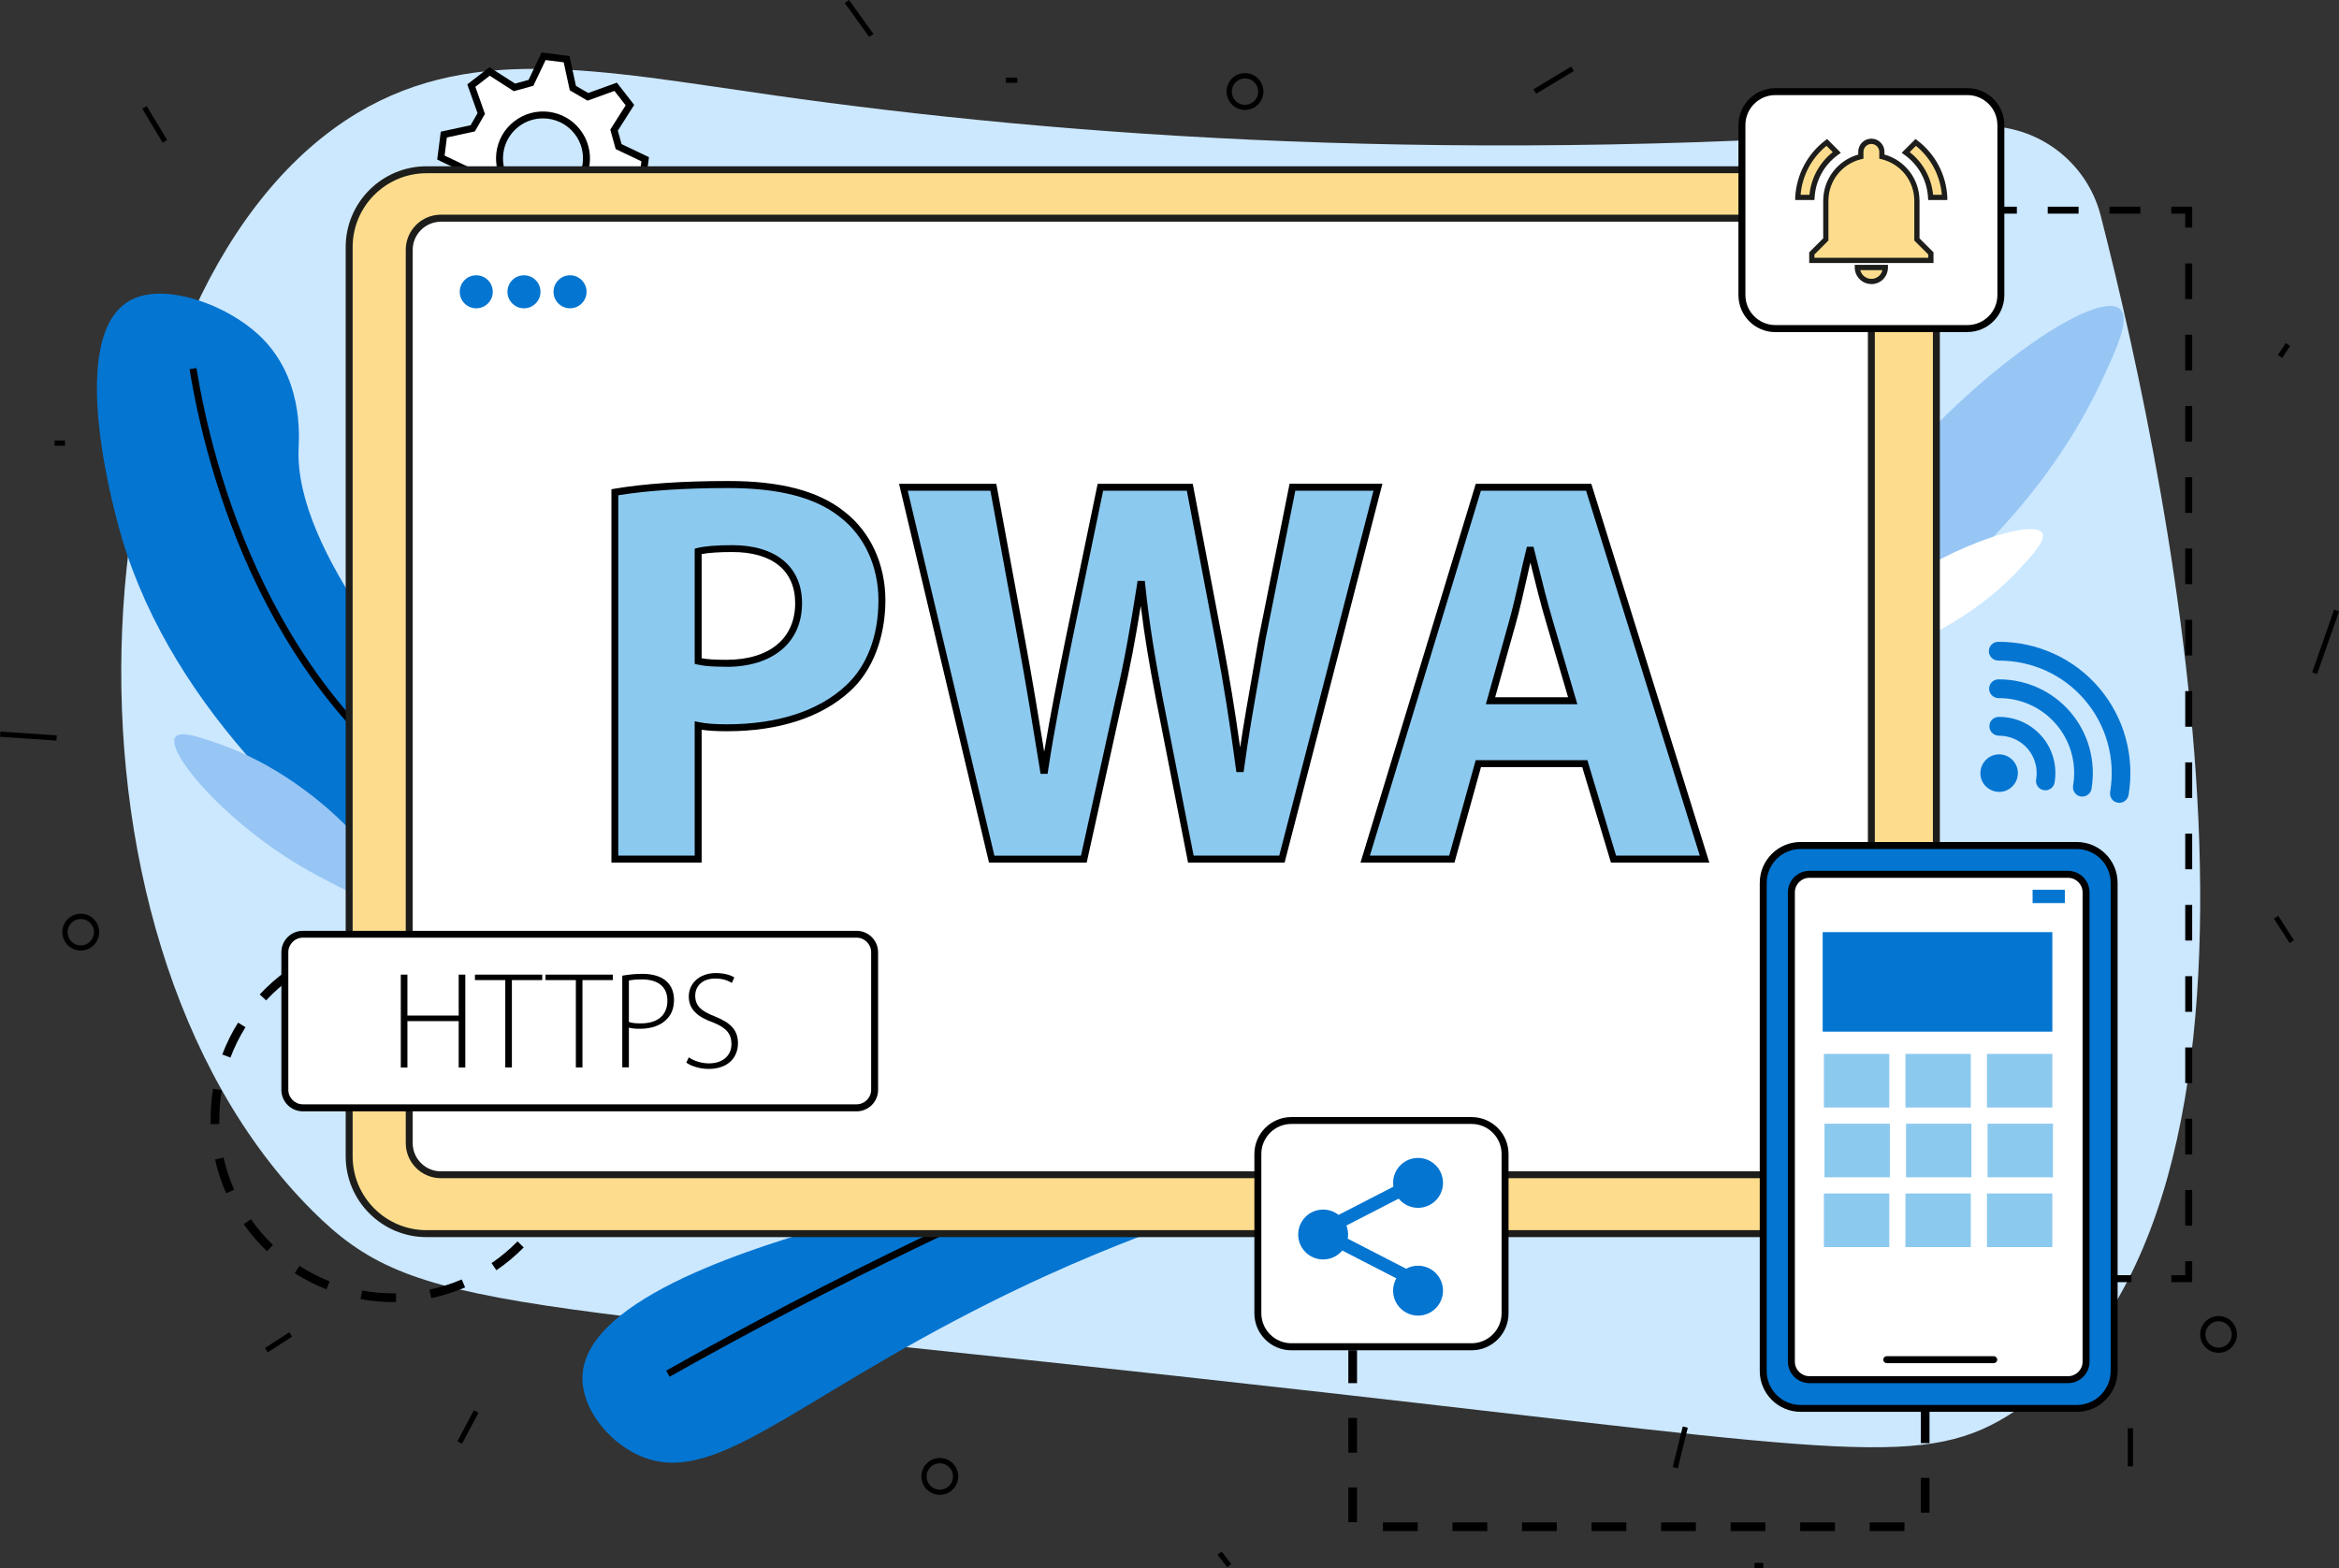 <?xml version="1.0" encoding="UTF-8"?>
<svg id="_Слой_1" data-name="Слой 1" xmlns="http://www.w3.org/2000/svg" viewBox="0 0 269.09 180.41">
  <rect x="0" y="0" width="269.09" height="180.41" fill="#333333" stroke="none"/>
  <defs>
    <style>
      .cls-1, .cls-2, .cls-3, .cls-4, .cls-5, .cls-6, .cls-7, .cls-8, .cls-9, .cls-10, .cls-11 {
        stroke-width: 0px;
      }

      .cls-1, .cls-3 {
        fill: #0475d1;
      }

      .cls-3, .cls-5, .cls-8, .cls-9 {
        fill-rule: evenodd;
      }

      .cls-4 {
        fill: #fddd8d;
      }

      .cls-5 {
        fill: #cce8ff;
      }

      .cls-6 {
        fill: #1d1e1b;
      }

      .cls-7, .cls-9 {
        fill: #fff;
      }

      .cls-8 {
        fill: #97c6f5;
      }

      .cls-10 {
        fill: #8cc9ef;
      }

      .cls-11 {
        fill: #1d1d1b;
      }
    </style>
  </defs>
  <path class="cls-5" d="m89.13,10.98c32.5,4.61,78.73,8.26,138.16,3.57,6.66-.53,12.74,3.81,14.39,10.28,8.29,32.43,25.19,113.99-9.76,137.44-10.31,6.92-19.14,4.75-79.53-2.07-95.48-10.78-104.4-8.87-116.46-20.91C3.71,107.09,8.54,34.47,39.81,13.82c13.7-9.04,28.87-5.74,49.32-2.84Z"/>
  <path class="cls-3" d="m84.48,120.78c4.09-3.83-50.97-46-50.13-69.1.06-1.58.57-8.42-4.65-13.21-3.71-3.41-10.39-5.83-14.28-4.13-8.44,3.7-1.86,26.06-1.33,27.8,11.81,38.94,66.74,62.05,70.39,58.64Z"/>
  <path class="cls-3" d="m141.3,137.33c-.62-3.31-23.64-2.73-44.83,3.39-8.56,2.47-29.19,8.43-29.46,17.66-.11,3.57,2.84,7.35,6.37,9,8.54,4,17.33-5.91,40.45-17.49,18.46-9.24,27.87-10.44,27.47-12.57Z"/>
  <path class="cls-8" d="m45.1,103.72c1.52-1.85-7.43-13.79-19.92-18.15-2.22-.77-4.44-1.55-5-.78-1.27,1.73,6.45,10.69,16.27,15.91,3.18,1.69,7.75,4.12,8.65,3.02Z"/>
  <path class="cls-8" d="m205.09,76.48c3.02,3.1,26.16-10.59,36.43-32.12,1.82-3.82,3.65-7.65,2.38-8.8-2.86-2.62-20.42,9.44-31.7,26.02-3.65,5.37-8.9,13.07-7.11,14.9Z"/>
  <path class="cls-9" d="m209.44,75.82c1.03,2,14.62-1.31,23-10.47,1.49-1.63,2.97-3.25,2.52-4.02-1.03-1.74-11.59,1.61-19.72,8.15-2.63,2.12-6.41,5.16-5.8,6.34Z"/>
  <path class="cls-2" d="m68.08,100.33c-4.91-1.25-9.58-3.11-13.86-5.55-23.79-13.51-30.59-41.08-32.41-52.31l.79-.13c1.8,11.12,8.52,38.41,32.01,51.75,4.22,2.4,8.82,4.24,13.67,5.47l-.2.78Z"/>
  <path class="cls-2" d="m77.03,158.39l-.39-.7c19.01-10.7,38.84-20.24,58.96-28.38,4.45-1.8,8.99-3.56,13.5-5.23l.28.75c-4.5,1.67-9.04,3.43-13.48,5.23-20.08,8.12-39.89,17.65-58.86,28.33Z"/>
  <g>
    <path class="cls-9" d="m68.61,28.24l2.11-1.64-1.14-3.21.98-1.71,3.33-.72.33-2.65-3.05-1.46-.52-1.9,1.83-2.87-1.64-2.11-3.2,1.15-1.73-1-.72-3.33-2.65-.33-1.46,3.05-1.9.52-2.86-1.84-2.1,1.63,1.14,3.21-.98,1.71-3.33.72-.33,2.65,3.05,1.46.52,1.9-1.83,2.87,1.63,2.1,3.2-1.15,1.73,1,.72,3.33,2.65.33,1.45-3.06,1.92-.5,2.87,1.83-.03.02Zm-10.1-6.95c-1.7-2.19-1.3-5.33.89-7.02s5.33-1.3,7.02.89,1.3,5.33-.89,7.02-5.33,1.3-7.02-.89Z"/>
    <path class="cls-2" d="m62.64,30.39l-3.21-.41-.74-3.43-1.41-.82-3.3,1.19-1.98-2.55,1.88-2.96-.43-1.55-3.15-1.5.41-3.21,3.43-.74.8-1.39-1.18-3.31,2.55-1.98,2.95,1.89,1.55-.43,1.5-3.15,3.21.41.74,3.43,1.41.82,3.3-1.19,1.99,2.56-1.88,2.96.43,1.55,3.15,1.5-.41,3.21-3.43.74-.8,1.39,1.18,3.31-2.34,1.81-.24-.31-.2.31-2.73-1.73-1.57.4-1.49,3.16Zm-2.55-1.13l2.08.26,1.4-2.97,2.27-.58,2.78,1.77,1.63-1.27-1.1-3.11,1.16-2.02,3.22-.7.26-2.08-2.96-1.41-.62-2.24,1.77-2.79-1.29-1.66-3.1,1.12-2.04-1.19-.7-3.22-2.08-.26-1.41,2.96-2.25.62-2.77-1.78-1.65,1.28,1.1,3.11-1.16,2.02-3.22.7-.26,2.08,2.96,1.41.62,2.24-1.77,2.79,1.28,1.64,3.1-1.12,2.04,1.19.7,3.22Zm2.39-5.63c-1.62,0-3.21-.72-4.28-2.09-1.83-2.36-1.4-5.76.96-7.58,2.35-1.83,5.76-1.4,7.58.96,1.83,2.36,1.4,5.76-.96,7.58-.98.76-2.15,1.13-3.31,1.13Zm-.01-10.01c-.99,0-1.98.31-2.82.96-2.01,1.56-2.37,4.46-.82,6.46s4.46,2.37,6.46.82c2.01-1.56,2.37-4.46.82-6.46-.91-1.17-2.27-1.78-3.64-1.78Z"/>
  </g>
  <path class="cls-2" d="m45.27,149.8c-1.27,0-2.54-.11-3.79-.34l.18-.98c1.18.21,2.4.32,3.61.32h.28s.02,1,.02,1h-.29Zm4.35-.45l-.21-.98c1.27-.27,2.52-.66,3.71-1.17l.39.92c-1.26.54-2.57.95-3.9,1.23Zm-12.07-1.01c-1.26-.5-2.49-1.13-3.64-1.86l.54-.84c1.1.7,2.26,1.3,3.47,1.78l-.37.93Zm19.56-2.19l-.56-.83c1.07-.73,2.08-1.57,2.99-2.5l.71.7c-.96.97-2.01,1.85-3.14,2.62Zm-26.41-2.21c-.98-.94-1.88-1.99-2.66-3.1l.82-.57c.75,1.06,1.6,2.06,2.54,2.96l-.69.72Zm32.13-3.58l-.83-.55c.72-1.08,1.33-2.24,1.82-3.44l.92.38c-.52,1.26-1.16,2.48-1.92,3.61Zm-36.81-3.08c-.55-1.25-.99-2.55-1.28-3.88l.98-.22c.28,1.27.7,2.51,1.22,3.7l-.91.41Zm39.9-4.45l-.98-.19c.25-1.27.37-2.57.37-3.88,0-.37,0-.74-.03-1.1l1-.05c.02.38.03.77.03,1.16,0,1.37-.13,2.74-.39,4.07Zm-41.69-3.49c0-.19,0-.39,0-.58,0-1.17.1-2.35.29-3.5l.99.17c-.18,1.09-.28,2.22-.28,3.33,0,.18,0,.37,0,.55l-1,.03Zm40.46-5.53c-.32-1.26-.76-2.49-1.32-3.66l.9-.43c.59,1.23,1.06,2.53,1.39,3.85l-.97.25Zm-38.18-2.14l-.94-.35c.48-1.27,1.09-2.51,1.82-3.67l.85.53c-.69,1.1-1.27,2.28-1.73,3.49Zm34.84-4.86c-.77-1.04-1.65-2.01-2.62-2.89l.67-.74c1.01.92,1.93,1.94,2.75,3.03l-.8.6Zm-30.74-1.72l-.73-.68c.93-1,1.96-1.91,3.07-2.71l.59.81c-1.05.76-2.04,1.63-2.92,2.58Zm25-3.49c-1.11-.67-2.3-1.24-3.51-1.68l.34-.94c1.28.46,2.52,1.06,3.69,1.76l-.52.86Zm-18.72-1.05l-.42-.91c1.24-.57,2.54-1.02,3.87-1.34l.23.97c-1.26.3-2.5.73-3.68,1.27Zm11.43-1.59c-1.28-.2-2.6-.27-3.89-.22l-.04-1c1.35-.05,2.74.02,4.08.23l-.15.99Z"/>
  <g>
    <rect class="cls-4" x="40.17" y="19.53" width="182.6" height="122.4" rx="8.9" ry="8.9"/>
    <path class="cls-6" d="m213.88,142.33H49.07c-5.13,0-9.3-4.17-9.3-9.3V28.43c0-5.13,4.17-9.3,9.3-9.3h164.8c5.13,0,9.3,4.17,9.3,9.3v104.6c0,5.13-4.17,9.3-9.3,9.3ZM49.07,19.93c-4.69,0-8.5,3.81-8.5,8.5v104.6c0,4.69,3.81,8.5,8.5,8.5h164.8c4.69,0,8.5-3.81,8.5-8.5V28.43c0-4.69-3.81-8.5-8.5-8.5H49.07Z"/>
  </g>
  <g>
    <rect class="cls-7" x="47.09" y="25.11" width="168.21" height="110.05" rx="3.64" ry="3.64"/>
    <path class="cls-11" d="m211.66,135.55H50.72c-2.23,0-4.04-1.81-4.04-4.04V28.74c0-2.23,1.81-4.04,4.04-4.04h160.93c2.23,0,4.04,1.81,4.04,4.04v102.77c0,2.23-1.81,4.04-4.04,4.04ZM50.72,25.51c-1.78,0-3.24,1.45-3.24,3.24v102.77c0,1.78,1.45,3.24,3.24,3.24h160.93c1.78,0,3.24-1.45,3.24-3.24V28.74c0-1.78-1.45-3.24-3.24-3.24H50.72Z"/>
  </g>
  <g>
    <g>
      <path class="cls-10" d="m70.74,56.63c2.98-.51,7.17-.89,13.08-.89s10.22,1.14,13.08,3.43c2.79,2.16,4.57,5.71,4.57,9.9s-1.33,7.81-3.94,10.16c-3.3,3.05-8.19,4.51-13.9,4.51-1.27,0-2.41-.06-3.3-.25v15.36h-9.58v-42.21Zm9.58,19.42c.83.19,1.78.25,3.24.25,5.14,0,8.32-2.6,8.32-6.92,0-3.94-2.73-6.28-7.62-6.28-1.9,0-3.24.13-3.94.32v12.63Z"/>
      <path class="cls-2" d="m80.72,99.24h-10.38v-42.95l.33-.06c3.48-.59,7.91-.89,13.14-.89,6.01,0,10.37,1.15,13.33,3.52,3,2.32,4.72,6.04,4.72,10.21s-1.44,8.09-4.07,10.45c-3.27,3.01-8.17,4.61-14.17,4.61-1.18,0-2.14-.06-2.9-.17v15.28Zm-9.58-.8h8.78v-15.46l.48.1c.77.17,1.82.25,3.22.25,5.8,0,10.51-1.52,13.63-4.4,2.46-2.22,3.81-5.72,3.81-9.86,0-3.92-1.61-7.42-4.42-9.58-2.81-2.25-7.01-3.34-12.83-3.34-5.03,0-9.29.28-12.68.83v41.47Zm12.42-21.73c-1.57,0-2.51-.07-3.33-.26l-.31-.07v-13.25l.29-.08c.79-.21,2.22-.33,4.04-.33,5.02,0,8.02,2.5,8.02,6.68,0,4.51-3.34,7.32-8.72,7.32Zm-2.84-.98c.69.13,1.53.18,2.84.18,4.96,0,7.92-2.44,7.92-6.52,0-3.74-2.63-5.88-7.22-5.88-1.51,0-2.77.08-3.54.24v11.99Z"/>
    </g>
    <g>
      <path class="cls-10" d="m114.09,98.84l-10.16-42.78h10.35l3.24,17.58c.95,5.14,1.84,10.66,2.54,14.98h.13c.7-4.63,1.71-9.78,2.79-15.11l3.62-17.46h10.28l3.43,18.03c.95,5.01,1.65,9.58,2.29,14.35h.13c.64-4.76,1.59-9.78,2.48-14.92l3.49-17.46h9.84l-11.04,42.78h-10.47l-3.62-18.41c-.83-4.32-1.52-8.31-2.03-13.2h-.13c-.76,4.82-1.46,8.89-2.48,13.2l-4.06,18.41h-10.6Z"/>
      <path class="cls-2" d="m147.79,99.24h-11.11l-3.68-18.73c-.74-3.85-1.31-7.13-1.76-10.8-.64,3.94-1.26,7.29-2.09,10.81l-4.13,18.72h-11.24l-10.35-43.58h11.19l3.3,17.91c.81,4.36,1.57,8.97,2.21,12.92.69-4.19,1.59-8.72,2.47-13.05l3.68-17.78h10.94l3.49,18.35c.73,3.86,1.35,7.64,1.96,11.98.43-2.87.95-5.81,1.49-8.88.21-1.21.43-2.44.64-3.67l3.56-17.79h10.68l-11.25,43.58Zm-10.45-.8h9.83l10.84-41.98h-8.99l-3.43,17.13c-.21,1.22-.43,2.45-.64,3.66-.69,3.92-1.35,7.62-1.83,11.23l-.05.35h-.83l-.05-.35c-.72-5.37-1.42-9.79-2.28-14.32l-3.37-17.7h-9.63l-3.55,17.14c-1.02,5.04-2.08,10.36-2.79,15.09l-.05.34h-.81l-.13-.81c-.69-4.25-1.54-9.55-2.46-14.5l-3.18-17.26h-9.51l9.97,41.98h9.96l3.99-18.09c.99-4.2,1.68-8.16,2.47-13.18l.05-.34h.83l.04.36c.49,4.69,1.14,8.51,2.03,13.17l3.55,18.08Z"/>
    </g>
    <g>
      <path class="cls-10" d="m170.07,87.86l-3.05,10.98h-9.97l13.01-42.78h12.7l13.33,42.78h-10.47l-3.3-10.98h-12.25Zm10.85-7.24l-2.67-9.08c-.76-2.54-1.52-5.71-2.16-8.25h-.13c-.64,2.54-1.27,5.78-1.97,8.25l-2.54,9.08h9.46Z"/>
      <path class="cls-2" d="m196.64,99.24h-11.31l-3.3-10.98h-11.65l-3.05,10.98h-10.81l13.26-43.58h13.29l.09.28,13.49,43.3Zm-10.72-.8h9.63l-13.08-41.98h-12.1l-12.77,41.98h9.12l3.05-10.98h12.85l3.3,10.98Zm-4.46-17.42h-10.52l2.68-9.58c.42-1.48.81-3.24,1.2-4.94.26-1.15.51-2.28.77-3.3l.08-.3h.75l.4,1.6c.56,2.26,1.2,4.82,1.83,6.94l2.82,9.59Zm-9.46-.8h8.4l-2.51-8.56c-.64-2.12-1.27-4.68-1.83-6.94-.15.63-.3,1.29-.44,1.95-.39,1.71-.79,3.49-1.21,4.98l-2.4,8.57Z"/>
    </g>
  </g>
  <g>
    <rect class="cls-7" x="32.77" y="107.48" width="67.85" height="19.97" rx="2.07" ry="2.07"/>
    <path class="cls-2" d="m98.55,127.86h-63.71c-1.36,0-2.47-1.11-2.47-2.47v-15.83c0-1.36,1.11-2.47,2.47-2.47h63.71c1.36,0,2.47,1.11,2.47,2.47v15.83c0,1.36-1.11,2.47-2.47,2.47Zm-63.71-19.98c-.92,0-1.67.75-1.67,1.67v15.83c0,.92.75,1.67,1.67,1.67h63.71c.92,0,1.67-.75,1.67-1.67v-15.83c0-.92-.75-1.67-1.67-1.67h-63.71Z"/>
  </g>
  <g id="Wi-Fi">
    <path class="cls-1" d="m231.63,87.55c-.77-.91-2.14-1.02-3.04-.24s-1.02,2.14-.24,3.04,2.14,1.02,3.04.24,1.02-2.14.24-3.04Zm13.25,3.92c.74-4.43-.49-8.92-3.38-12.32s-7.13-5.33-11.62-5.31c-.6,0-1.08.49-1.07,1.09,0,.26.1.51.26.69.2.23.5.38.83.38,3.85-.02,7.48,1.63,9.96,4.55,2.48,2.91,3.54,6.76,2.9,10.56-.05.33.04.65.24.88.16.19.38.32.64.36.59.1,1.14-.3,1.24-.89Zm-6.67-9.52c-2.07-2.43-5.09-3.81-8.3-3.79-.6,0-1.08.49-1.07,1.09,0,.26.1.51.26.69.2.23.5.38.83.38,2.57-.02,4.99,1.09,6.64,3.03s2.36,4.51,1.93,7.04c-.06.33.04.65.24.88.16.19.38.32.64.36.59.1,1.15-.3,1.24-.89.53-3.16-.35-6.37-2.42-8.8Zm-3.29,2.8c-1.24-1.46-3.06-2.29-4.98-2.27-.6,0-1.08.49-1.07,1.09,0,.26.1.51.26.69.2.23.5.38.83.38,1.28,0,2.49.54,3.32,1.51s1.18,2.25.97,3.52c-.06.33.04.65.24.88.16.19.38.32.64.36.59.1,1.15-.3,1.24-.89.32-1.9-.21-3.82-1.45-5.28Z"/>
  </g>
  <g>
    <g>
      <rect class="cls-1" x="202.86" y="97.28" width="40.36" height="64.76" rx="4.3" ry="4.3"/>
      <path class="cls-2" d="m238.92,162.43h-31.77c-2.59,0-4.7-2.11-4.7-4.7v-56.16c0-2.59,2.11-4.7,4.7-4.7h31.77c2.59,0,4.7,2.11,4.7,4.7v56.16c0,2.59-2.11,4.7-4.7,4.7Zm-31.77-64.75c-2.15,0-3.9,1.75-3.9,3.9v56.16c0,2.15,1.75,3.9,3.9,3.9h31.77c2.15,0,3.9-1.75,3.9-3.9v-56.16c0-2.15-1.75-3.9-3.9-3.9h-31.77Z"/>
    </g>
    <g>
      <rect class="cls-7" x="206.09" y="100.58" width="33.9" height="58.14" rx="2.07" ry="2.07"/>
      <path class="cls-2" d="m237.92,159.13h-29.76c-1.36,0-2.47-1.11-2.47-2.47v-54c0-1.36,1.11-2.47,2.47-2.47h29.76c1.36,0,2.47,1.11,2.47,2.47v54c0,1.36-1.11,2.47-2.47,2.47Zm-29.76-58.14c-.92,0-1.67.75-1.67,1.67v54c0,.92.75,1.67,1.67,1.67h29.76c.92,0,1.67-.75,1.67-1.67v-54c0-.92-.75-1.67-1.67-1.67h-29.76Z"/>
    </g>
    <rect class="cls-1" x="209.69" y="107.24" width="26.42" height="11.45"/>
    <rect class="cls-10" x="209.83" y="121.25" width="7.52" height="6.17"/>
    <rect class="cls-10" x="228.59" y="121.25" width="7.52" height="6.17"/>
    <rect class="cls-10" x="219.21" y="121.25" width="7.52" height="6.17"/>
    <rect class="cls-10" x="209.9" y="129.28" width="7.52" height="6.17"/>
    <rect class="cls-10" x="228.66" y="129.28" width="7.52" height="6.17"/>
    <rect class="cls-10" x="219.28" y="129.28" width="7.52" height="6.17"/>
    <rect class="cls-10" x="209.83" y="137.31" width="7.52" height="6.17"/>
    <rect class="cls-10" x="228.59" y="137.31" width="7.52" height="6.17"/>
    <rect class="cls-10" x="219.21" y="137.31" width="7.52" height="6.17"/>
    <path class="cls-2" d="m229.37,156.83h-12.31c-.22,0-.4-.18-.4-.4s.18-.4.4-.4h12.31c.22,0,.4.18.4.4s-.18.4-.4.4Z"/>
    <rect class="cls-1" x="233.84" y="102.37" width="3.71" height="1.53"/>
  </g>
  <g>
    <rect class="cls-7" x="200.39" y="10.54" width="29.8" height="27.27" rx="3.85" ry="3.85"/>
    <path class="cls-2" d="m226.34,38.21h-22.09c-2.35,0-4.25-1.91-4.25-4.25V14.39c0-2.35,1.91-4.25,4.25-4.25h22.09c2.35,0,4.25,1.91,4.25,4.25v19.56c0,2.35-1.91,4.25-4.25,4.25Zm-22.09-27.27c-1.91,0-3.45,1.55-3.45,3.45v19.56c0,1.9,1.55,3.45,3.45,3.45h22.09c1.91,0,3.45-1.55,3.45-3.45V14.39c0-1.9-1.55-3.45-3.45-3.45h-22.09Z"/>
  </g>
  <g>
    <rect class="cls-7" x="144.7" y="128.91" width="28.45" height="26.04" rx="3.85" ry="3.85"/>
    <path class="cls-2" d="m169.3,155.35h-20.74c-2.35,0-4.25-1.91-4.25-4.25v-18.33c0-2.35,1.91-4.25,4.25-4.25h20.74c2.35,0,4.25,1.91,4.25,4.25v18.33c0,2.35-1.91,4.25-4.25,4.25Zm-20.74-26.04c-1.9,0-3.45,1.55-3.45,3.45v18.33c0,1.9,1.55,3.45,3.45,3.45h20.74c1.9,0,3.45-1.55,3.45-3.45v-18.33c0-1.9-1.55-3.45-3.45-3.45h-20.74Z"/>
  </g>
  <g>
    <path class="cls-4" d="m211.33,17.53l-1.15-1.15c-1.93,1.47-3.2,3.75-3.32,6.33h1.61c.12-2.13,1.22-4.01,2.86-5.17Zm10.79,5.17h1.61c-.12-2.58-1.4-4.86-3.33-6.33l-1.15,1.15c1.65,1.17,2.75,3.04,2.87,5.17Zm-1.59.4c0-2.47-1.72-4.55-4.03-5.09v-.55c0-.67-.54-1.21-1.21-1.21s-1.21.54-1.21,1.21v.55c-2.31.55-4.03,2.62-4.03,5.09v4.43l-1.61,1.61v.81h13.7v-.81l-1.61-1.61s0-4.43,0-4.43Zm-5.24,9.27c.11,0,.22,0,.32-.03.52-.1.96-.47,1.16-.95.08-.19.13-.4.13-.63h-3.22c0,.89.73,1.61,1.61,1.61Z"/>
    <path class="cls-6" d="m215.29,32.68c-1.05,0-1.91-.86-1.91-1.91v-.3h3.82v.3c0,.25-.05.5-.15.75-.24.58-.75,1.01-1.38,1.13-.14.03-.28.04-.38.04Zm-1.28-1.61c.14.58.66,1.01,1.28,1.01.11,0,.18,0,.25-.02.43-.09.79-.38.95-.77.03-.07.05-.14.07-.21h-2.55Zm8.43-.81h-14.3v-1.23l1.61-1.61v-4.31c0-2.5,1.65-4.65,4.03-5.33v-.32c0-.83.68-1.51,1.51-1.51s1.51.68,1.51,1.51v.32c2.38.67,4.03,2.83,4.03,5.33v4.31l1.61,1.61v1.23Zm-13.7-.6h13.1v-.38l-1.61-1.61v-4.56c0-2.3-1.56-4.27-3.8-4.8l-.23-.05v-.79c0-.5-.41-.91-.91-.91s-.91.41-.91.91v.79l-.23.05c-2.24.53-3.8,2.5-3.8,4.8v4.56l-1.61,1.61v.38Zm15.3-6.65h-2.21l-.02-.28c-.11-1.99-1.11-3.79-2.74-4.94l-.29-.21,1.59-1.59.21.16c2.07,1.57,3.33,3.96,3.45,6.55v.31Zm-1.65-.6h1.01c-.19-2.21-1.26-4.23-2.98-5.63l-.72.72c1.54,1.2,2.5,2.96,2.69,4.91Zm-13.65.6h-2.21v-.31c.14-2.59,1.39-4.98,3.46-6.55l.21-.16,1.58,1.59-.29.21c-1.62,1.16-2.62,2.96-2.73,4.95l-.02.28Zm-1.58-.6h1.01c.19-1.94,1.15-3.7,2.68-4.91l-.72-.72c-1.72,1.4-2.79,3.42-2.98,5.62Z"/>
  </g>
  <g>
    <circle class="cls-1" cx="163.14" cy="136.09" r="2.87"/>
    <circle class="cls-1" cx="163.14" cy="148.49" r="2.87"/>
    <circle class="cls-1" cx="152.22" cy="142.03" r="2.87"/>
    <rect class="cls-1" x="152.29" y="138.26" width="9.62" height="1.5" transform="translate(-46.2 87.3) rotate(-27.23)"/>
    <rect class="cls-1" x="157.45" y="140.17" width="1.5" height="9.62" transform="translate(-43.09 219.31) rotate(-62.77)"/>
  </g>
  <g>
    <rect class="cls-2" x="230.03" y="23.78" width="2" height=".8"/>
    <path class="cls-2" d="m246.24,24.58h-3.55v-.8h3.55v.8Zm-7.11,0h-3.55v-.8h3.55v.8Z"/>
    <polygon class="cls-2" points="252.2 26.18 251.4 26.18 251.4 24.58 249.8 24.58 249.8 23.78 252.2 23.78 252.2 26.18"/>
    <path class="cls-2" d="m252.2,141.01h-.8v-4.1h.8v4.1Zm0-8.2h-.8v-4.1h.8v4.1Zm0-8.2h-.8v-4.1h.8v4.1Zm0-8.2h-.8v-4.1h.8v4.1Zm0-8.2h-.8v-4.1h.8v4.1Zm0-8.2h-.8v-4.1h.8v4.1Zm0-8.2h-.8v-4.1h.8v4.1Zm0-8.2h-.8v-4.1h.8v4.1Zm0-8.2h-.8v-4.1h.8v4.1Zm0-8.2h-.8v-4.1h.8v4.1Zm0-8.2h-.8v-4.1h.8v4.1Zm0-8.2h-.8v-4.1h.8v4.1Zm0-8.2h-.8v-4.1h.8v4.1Zm0-8.2h-.8v-4.1h.8v4.1Z"/>
    <polygon class="cls-2" points="252.2 147.51 249.8 147.51 249.8 146.71 251.4 146.71 251.4 145.11 252.2 145.11 252.2 147.51"/>
    <rect class="cls-2" x="243.22" y="146.71" width="2" height=".8"/>
  </g>
  <path class="cls-2" d="m219.1,176.15h-4v-1h4v1Zm-8,0h-4v-1h4v1Zm-8,0h-4v-1h4v1Zm-8,0h-4v-1h4v1Zm-8,0h-4v-1h4v1Zm-8,0h-4v-1h4v1Zm-8,0h-4v-1h4v1Zm-8,0h-4v-1h4v1Zm-6.98-1.02h-1v-4h1v4Zm65.86-1.1h-1v-4h1v4Zm-65.86-6.9h-1v-4h1v4Zm65.86-1.1h-1v-4h1v4Zm-65.86-6.9h-1v-3.79h1v3.79Z"/>
  <circle class="cls-1" cx="54.79" cy="33.57" r="1.9"/>
  <circle class="cls-1" cx="60.28" cy="33.57" r="1.9"/>
  <circle class="cls-1" cx="65.58" cy="33.57" r="1.9"/>
  <path class="cls-2" d="m9.29,109.36c-1.17,0-2.12-.95-2.12-2.12s.95-2.12,2.12-2.12,2.12.95,2.12,2.12-.95,2.12-2.12,2.12Zm0-3.63c-.84,0-1.52.68-1.52,1.52s.68,1.52,1.52,1.52,1.52-.68,1.52-1.52-.68-1.52-1.52-1.52Z"/>
  <path class="cls-2" d="m143.23,12.65c-1.17,0-2.12-.95-2.12-2.12s.95-2.12,2.12-2.12,2.12.95,2.12,2.12-.95,2.12-2.12,2.12Zm0-3.63c-.84,0-1.52.68-1.52,1.52s.68,1.52,1.52,1.52,1.52-.68,1.52-1.52-.68-1.52-1.52-1.52Z"/>
  <path class="cls-2" d="m108.12,171.98c-1.17,0-2.12-.95-2.12-2.12s.95-2.12,2.12-2.12,2.12.95,2.12,2.12-.95,2.12-2.12,2.12Zm0-3.63c-.84,0-1.52.68-1.52,1.52s.68,1.52,1.52,1.52,1.52-.68,1.52-1.52-.68-1.52-1.52-1.52Z"/>
  <path class="cls-2" d="m255.24,155.64c-1.17,0-2.12-.95-2.12-2.12s.95-2.11,2.12-2.11,2.11.95,2.11,2.11-.95,2.12-2.11,2.12Zm0-3.63c-.84,0-1.52.68-1.52,1.52s.68,1.52,1.52,1.52,1.51-.68,1.51-1.52-.68-1.52-1.51-1.52Z"/>
  <rect class="cls-2" x="2.96" y="81.44" width=".6" height="6.5" transform="translate(-81.45 82.27) rotate(-86.16)"/>
  <rect class="cls-2" x="17.5" y="12.03" width=".6" height="4.56" transform="translate(-4.83 11.22) rotate(-31.02)"/>
  <rect class="cls-2" x="98.54" y="-.28" width=".6" height="4.81" transform="translate(17.34 58.09) rotate(-35.71)"/>
  <rect class="cls-2" x="176.21" y="8.93" width="5.07" height=".6" transform="translate(20.89 93.59) rotate(-31.08)"/>
  <rect class="cls-2" x="51.81" y="163.87" width="4.05" height=".6" transform="translate(-116.42 134.81) rotate(-62.06)"/>
  <rect class="cls-2" x="140.56" y="178.49" width=".6" height="1.82" transform="translate(-80.22 123.29) rotate(-37.62)"/>
  <rect class="cls-2" x="263.73" y="73.55" width="7.64" height=".6" transform="translate(109.46 301.98) rotate(-70.71)"/>
  <polygon class="cls-2" points="263.41 108.5 261.6 105.68 262.1 105.36 263.91 108.18 263.41 108.5"/>
  <rect class="cls-2" x="190.89" y="166.21" width="4.81" height=".6" transform="translate(-14.66 314.3) rotate(-76.14)"/>
  <rect class="cls-2" x="261.93" y="40.02" width="1.65" height=".6" transform="translate(84.7 237.71) rotate(-56.67)"/>
  <rect class="cls-2" x="115.71" y="8.93" width="1.33" height=".6"/>
  <rect class="cls-2" x="6.28" y="50.68" width="1.2" height=".6"/>
  <rect class="cls-2" x="30.38" y="154.13" width="3.34" height=".6" transform="translate(-78.77 42.2) rotate(-32.91)"/>
  <rect class="cls-2" x="201.85" y="179.81" width="1.01" height=".6"/>
  <rect class="cls-2" x="244.79" y="164.32" width=".6" height="4.38"/>
  <g>
    <path class="cls-2" d="m46.87,112.13v4.71h5.9v-4.71h.76v10.69h-.76v-5.34h-5.9v5.34h-.76v-10.69h.76Z"/>
    <path class="cls-2" d="m58.13,112.76h-3.49v-.63h7.74v.63h-3.49v10.05h-.76v-10.05Z"/>
    <path class="cls-2" d="m66.25,112.76h-3.49v-.63h7.74v.63h-3.49v10.05h-.76v-10.05Z"/>
    <path class="cls-2" d="m71.6,112.25c.62-.11,1.4-.21,2.3-.21,1.27,0,2.24.33,2.82.9.52.49.82,1.2.82,2.09s-.25,1.6-.75,2.14c-.68.78-1.82,1.19-3.14,1.19-.49,0-.92-.02-1.3-.13v4.57h-.76v-10.56Zm.76,5.33c.36.13.84.16,1.36.16,1.92,0,3.06-.92,3.06-2.62s-1.22-2.44-2.92-2.44c-.7,0-1.22.06-1.51.13v4.77Z"/>
    <path class="cls-2" d="m79.23,121.64c.6.41,1.44.7,2.33.7,1.6,0,2.59-.9,2.59-2.22,0-1.21-.62-1.9-2.17-2.51-1.71-.6-2.74-1.49-2.74-2.95,0-1.57,1.28-2.71,3.11-2.71,1,0,1.76.25,2.13.51l-.29.63c-.29-.21-.97-.51-1.89-.51-1.73,0-2.32,1.11-2.32,1.95,0,1.19.68,1.79,2.22,2.39,1.76.71,2.7,1.51,2.7,3.11s-1.11,2.95-3.39,2.95c-.92,0-2-.3-2.55-.73l.29-.62Z"/>
  </g>
</svg>